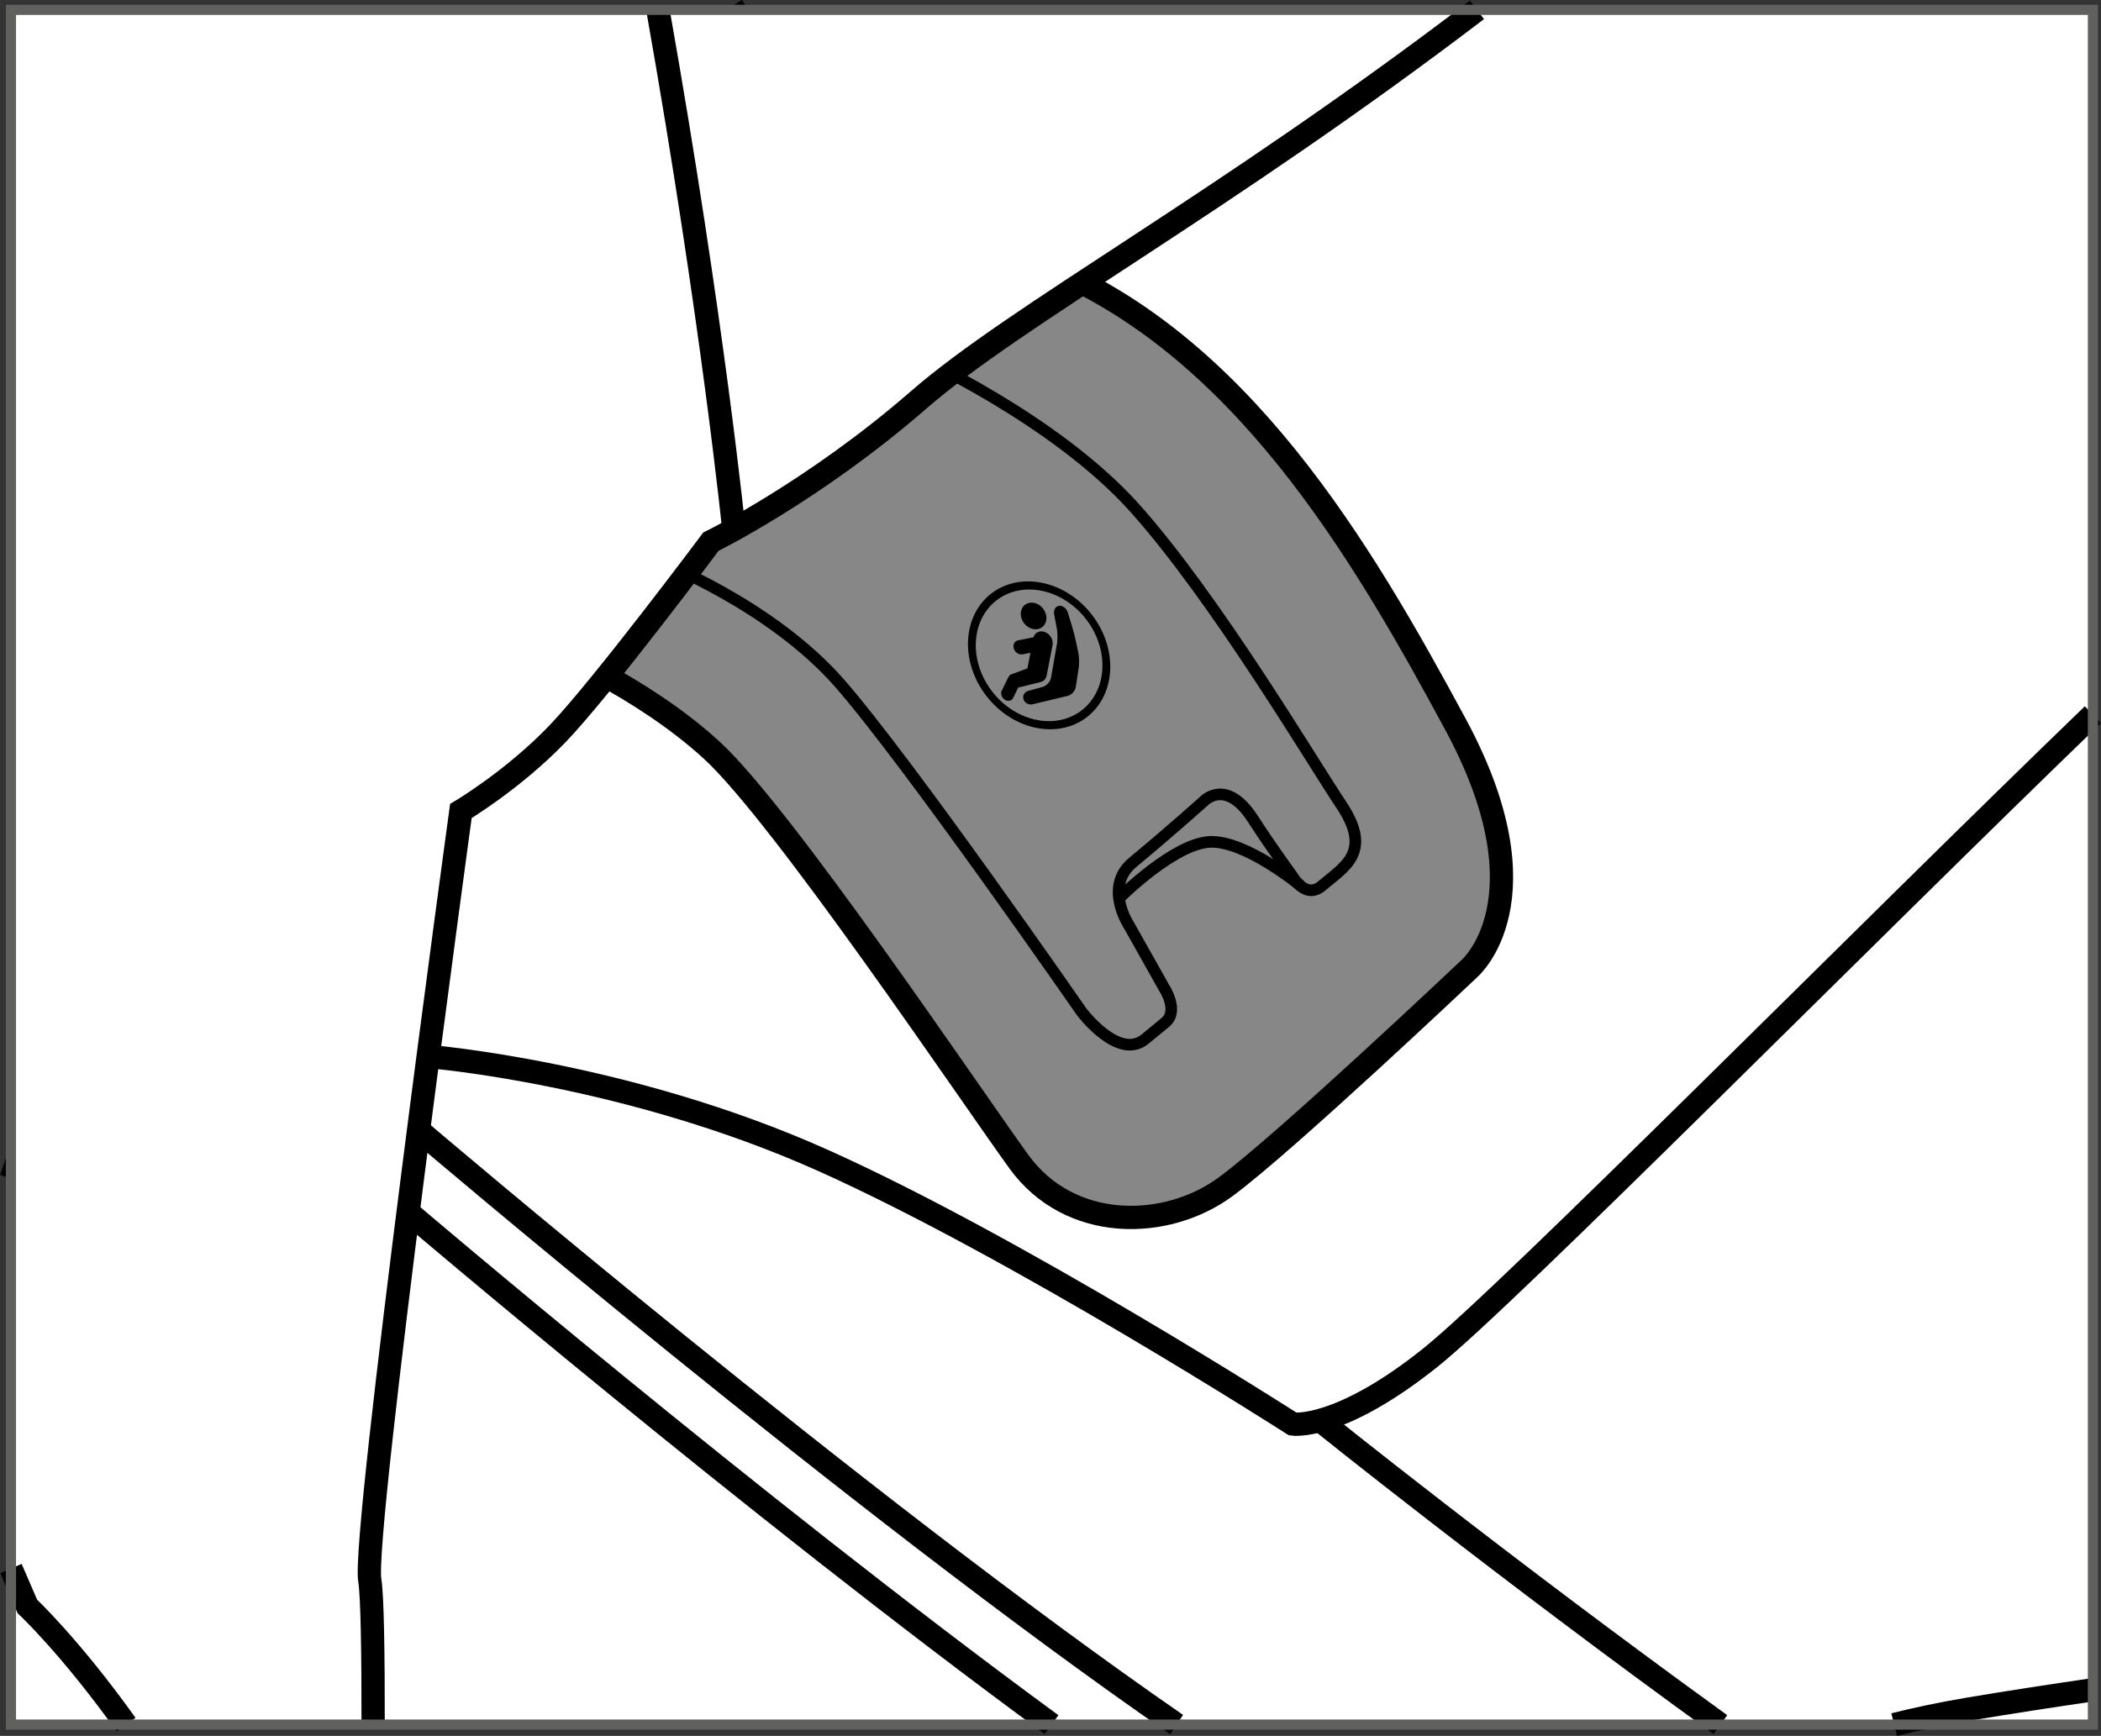 <?xml version="1.0" encoding="UTF-8"?>
<!DOCTYPE svg PUBLIC "-//W3C//DTD SVG 1.1//EN" "http://www.w3.org/Graphics/SVG/1.1/DTD/svg11.dtd">
<!-- Creator: CorelDRAW 2018 (64-Bit) -->
<svg xmlns="http://www.w3.org/2000/svg" xml:space="preserve" width="36.519mm" height="30.177mm" version="1.1" style="shape-rendering:geometricPrecision; text-rendering:geometricPrecision; image-rendering:optimizeQuality; fill-rule:evenodd; clip-rule:evenodd"
viewBox="0 0 687.05 567.74"
 xmlns:xlink="http://www.w3.org/1999/xlink">
 <rect x="0" y="0" width="687.05" height="567.74" fill="#333333" stroke="none"/>
 <defs>
  <style type="text/css">
   <![CDATA[
    .str0 {stroke:black;stroke-width:7.61;stroke-miterlimit:4}
    .str1 {stroke:black;stroke-width:3.8;stroke-miterlimit:4}
    .fil1 {fill:none;fill-rule:nonzero}
    .fil3 {fill:black;fill-rule:nonzero}
    .fil4 {fill:#60605F;fill-rule:nonzero}
    .fil2 {fill:#868786;fill-rule:nonzero}
    .fil0 {fill:white;fill-rule:nonzero}
   ]]>
  </style>
 </defs>
 <g id="Слой_x0020_1">
  <polygon class="fil0" points="244.64,3.22 108.87,88.45 3.58,385.53 3.58,564.05 684.41,564.05 684.41,3.22 "/>
  <polyline class="fil1 str0" points="3.58,385.52 108.87,88.45 244.64,3.22 "/>
  <path class="fil2" d="M178.01 211.23c0,0 31.53,12.87 54.71,34.11 23.16,21.24 83.67,111.34 100.4,134.51 16.73,23.17 48.26,22.53 67.58,8.37 19.31,-14.16 79.81,-71.43 79.81,-71.43 0,0 26.38,-22.53 -4.51,-79.81 -30.89,-57.28 -70.79,-125.5 -137.09,-151.25l-160.9 125.5z"/>
  <path class="fil1 str0" d="M178.01 211.23c0,0 31.53,12.87 54.71,34.11 23.16,21.24 83.67,111.34 100.4,134.51 16.73,23.17 48.26,22.53 67.58,8.37 19.31,-14.16 79.81,-71.43 79.81,-71.43 0,0 26.38,-22.53 -4.51,-79.81 -30.89,-57.28 -70.79,-125.5 -137.09,-151.25l-160.9 125.5z"/>
  <path class="fil1 str1" d="M215.34 183.55c0,0 36.68,14.16 59.21,39.9 22.53,25.75 79.17,107.49 79.17,107.49 0,0 11.92,15.9 20.6,9.01l6.69 -5.5c4.66,-3.77 -0.26,-11.24 -0.26,-11.24l-11.58 -20.59c0,0 -8.39,-12.59 1.29,-20.6 12.01,-9.93 23.17,-19.95 23.17,-19.95 0,0 7.27,-7.87 16.09,5.79 6.29,9.74 12.87,18.66 12.87,18.66 0,0 4.27,7.8 9.66,3.21 7.28,-6.21 16.73,-10.94 6.43,-26.39 -10.29,-15.44 -41.03,-67.36 -67.42,-96.97 -26.39,-29.61 -72.88,-50.41 -72.88,-50.41l-83.02 67.57z"/>
  <path class="fil1 str1" d="M425.27 289.65c0,0 -17.87,-14.77 -29.55,-14.3 -11.79,0.48 -29.55,18.23 -29.55,18.23"/>
  <path class="fil3" d="M346.34 198.13c1.17,-0.13 2.46,0.88 2.87,2.25l1.37 4.51c0.41,1.36 0.99,3.6 1.28,4.98l0.74 3.48c0.29,1.37 0.36,3.58 0.17,4.89l-0.97 6.42c-0.2,1.32 -1.38,2.64 -2.62,2.93l-11.53 2.76c-1.23,0.29 -2.56,-0.44 -2.95,-1.61 -0.39,-1.19 0.29,-2.43 1.51,-2.77l4.85 -1.34c1.22,-0.34 2.4,-1.69 2.64,-2.99l1.95 -11.16c0.23,-1.31 0.21,-3.5 -0.05,-4.88l-0.89 -4.72c-0.26,-1.38 0.48,-2.62 1.64,-2.75z"/>
  <path class="fil3" d="M325.8 196.41c-8.42,6.58 -8.99,19.97 -1.28,29.85 7.72,9.89 20.85,12.58 29.28,6 8.42,-6.58 9,-19.97 1.27,-29.85 -7.72,-9.88 -20.85,-12.58 -29.27,-6zm29.72 38.06c-9.45,7.39 -24.21,4.37 -32.88,-6.74 -8.67,-11.11 -8.02,-26.15 1.43,-33.54 9.46,-7.38 24.22,-4.37 32.89,6.74 8.68,11.1 8.03,26.15 -1.43,33.54z"/>
  <path class="fil3" d="M334.96 203.94c-1.6,-1.98 -1.53,-4.7 0.14,-6.07 1.69,-1.37 4.34,-0.88 5.94,1.1 1.59,1.98 1.53,4.7 -0.15,6.07 -1.68,1.37 -4.33,0.88 -5.93,-1.1z"/>
  <path class="fil3" d="M327.54 225.98l-0.01 -0.01 0.03 -0.06c0.01,-0.01 0.01,-0.03 0.02,-0.04l2.12 -4.29 0.02 0.01c0.11,-0.3 0.28,-0.6 0.54,-0.81 0.08,-0.07 0.19,-0.08 0.27,-0.13l-0.01 -0.03 0.35 -0.13c0.07,-0.03 0.12,-0.07 0.19,-0.07l4.9 -1.81c0.02,-0.07 0.05,-0.15 0.07,-0.21l-0.01 -0.01 0.94 -4.89 -2.49 0.51c0,0 -0.03,0.01 -0.04,0.01l-0.11 0.01 -0.01 -0.01c-0.79,0.11 -1.68,-0.21 -2.29,-0.96 -0.85,-1.06 -0.81,-2.52 0.08,-3.25 0.21,-0.17 0.46,-0.27 0.72,-0.34l-0.01 -0.01 0.04 -0.01c0.01,-0.01 0.02,-0.01 0.03,-0.01l5.08 -1.02c0.16,-0.52 0.44,-0.98 0.86,-1.33 1.29,-1.05 3.33,-0.67 4.55,0.85 0.68,0.84 0.95,1.85 0.86,2.76l0.01 0.01 -0.03 0.2c-0.02,0.08 -0.03,0.16 -0.05,0.24l-1.9 9.82 -0.01 -0.01c-0.12,0.63 -0.43,1.2 -0.94,1.61 -0.35,0.28 -0.75,0.46 -1.18,0.53l0 0.01 -7.2 1.77 -1.57 3.31c-0.01,0.01 -0.01,0.03 -0.02,0.03l-0.05 0.11 -0.02 -0.01c-0.11,0.18 -0.21,0.37 -0.39,0.51 -0.82,0.68 -2.15,0.43 -2.93,-0.55 -0.57,-0.7 -0.7,-1.59 -0.43,-2.3z"/>
  <path class="fil0" d="M122.02 564.05c0.02,-23.3 -0.26,-42.17 -1.1,-47.2 -2.54,-15.21 29.79,-251.59 29.79,-251.59 0,0 17.11,-10.14 31.69,-25.35 14.57,-15.21 50.07,-62.74 50.07,-62.74 0,0 33.58,-16.48 67.81,-46.27 32.39,-28.19 98.85,-63.77 182.7,-127.68l-479.39 0 0 560.83 118.43 0z"/>
  <path class="fil1 str0" d="M122.02 564.05c0.02,-23.3 -0.26,-42.17 -1.1,-47.2 -2.54,-15.21 29.79,-251.59 29.79,-251.59 0,0 17.11,-10.14 31.69,-25.35 14.57,-15.21 50.07,-62.74 50.07,-62.74 0,0 33.58,-16.48 67.81,-46.27 32.39,-28.19 98.85,-63.77 182.7,-127.68"/>
  <path class="fil1 str0" d="M133.46 396.42c0,0 112.11,95.59 210.4,167.63"/>
  <path class="fil1 str0" d="M137.36 370.03c0,0 142.72,121.7 247.29,193.94l0.12 0.08"/>
  <path class="fil1 str0" d="M140.33 345.57c0,0 64.6,5.26 128.45,33.8 63.85,28.55 153.99,86.39 153.99,86.39 0,0 15.02,2.25 45.06,-21.79 25.35,-20.27 142.62,-138.89 216.57,-210.23"/>
  <path class="fil1 str0" d="M432.08 464.89c0,0 59.87,48.11 130.52,99.16"/>
  <path class="fil1 str0" d="M619.42 564.05c7.07,-1.78 15.21,-3.52 24.46,-5.08 12.89,-2.17 27.02,-4.33 40.53,-6.31"/>
  <path class="fil1 str0" d="M41.22 564.05c-18.22,-25.51 -32.27,-38.63 -32.27,-38.63 0,0 -1.88,-4.37 -5.37,-12.41"/>
  <path class="fil1 str0" d="M240.09 174.36c0,0 -6.93,-69.35 -24.95,-171.14"/>
  <polygon class="fil4" points="3.58,3.22 1.92,3.22 1.92,565.71 686.07,565.71 686.07,1.56 1.92,1.56 1.92,3.22 3.58,3.22 3.58,4.88 682.75,4.88 682.75,562.39 5.24,562.39 5.24,3.22 3.58,3.22 3.58,4.88 "/>
 </g>
</svg>
